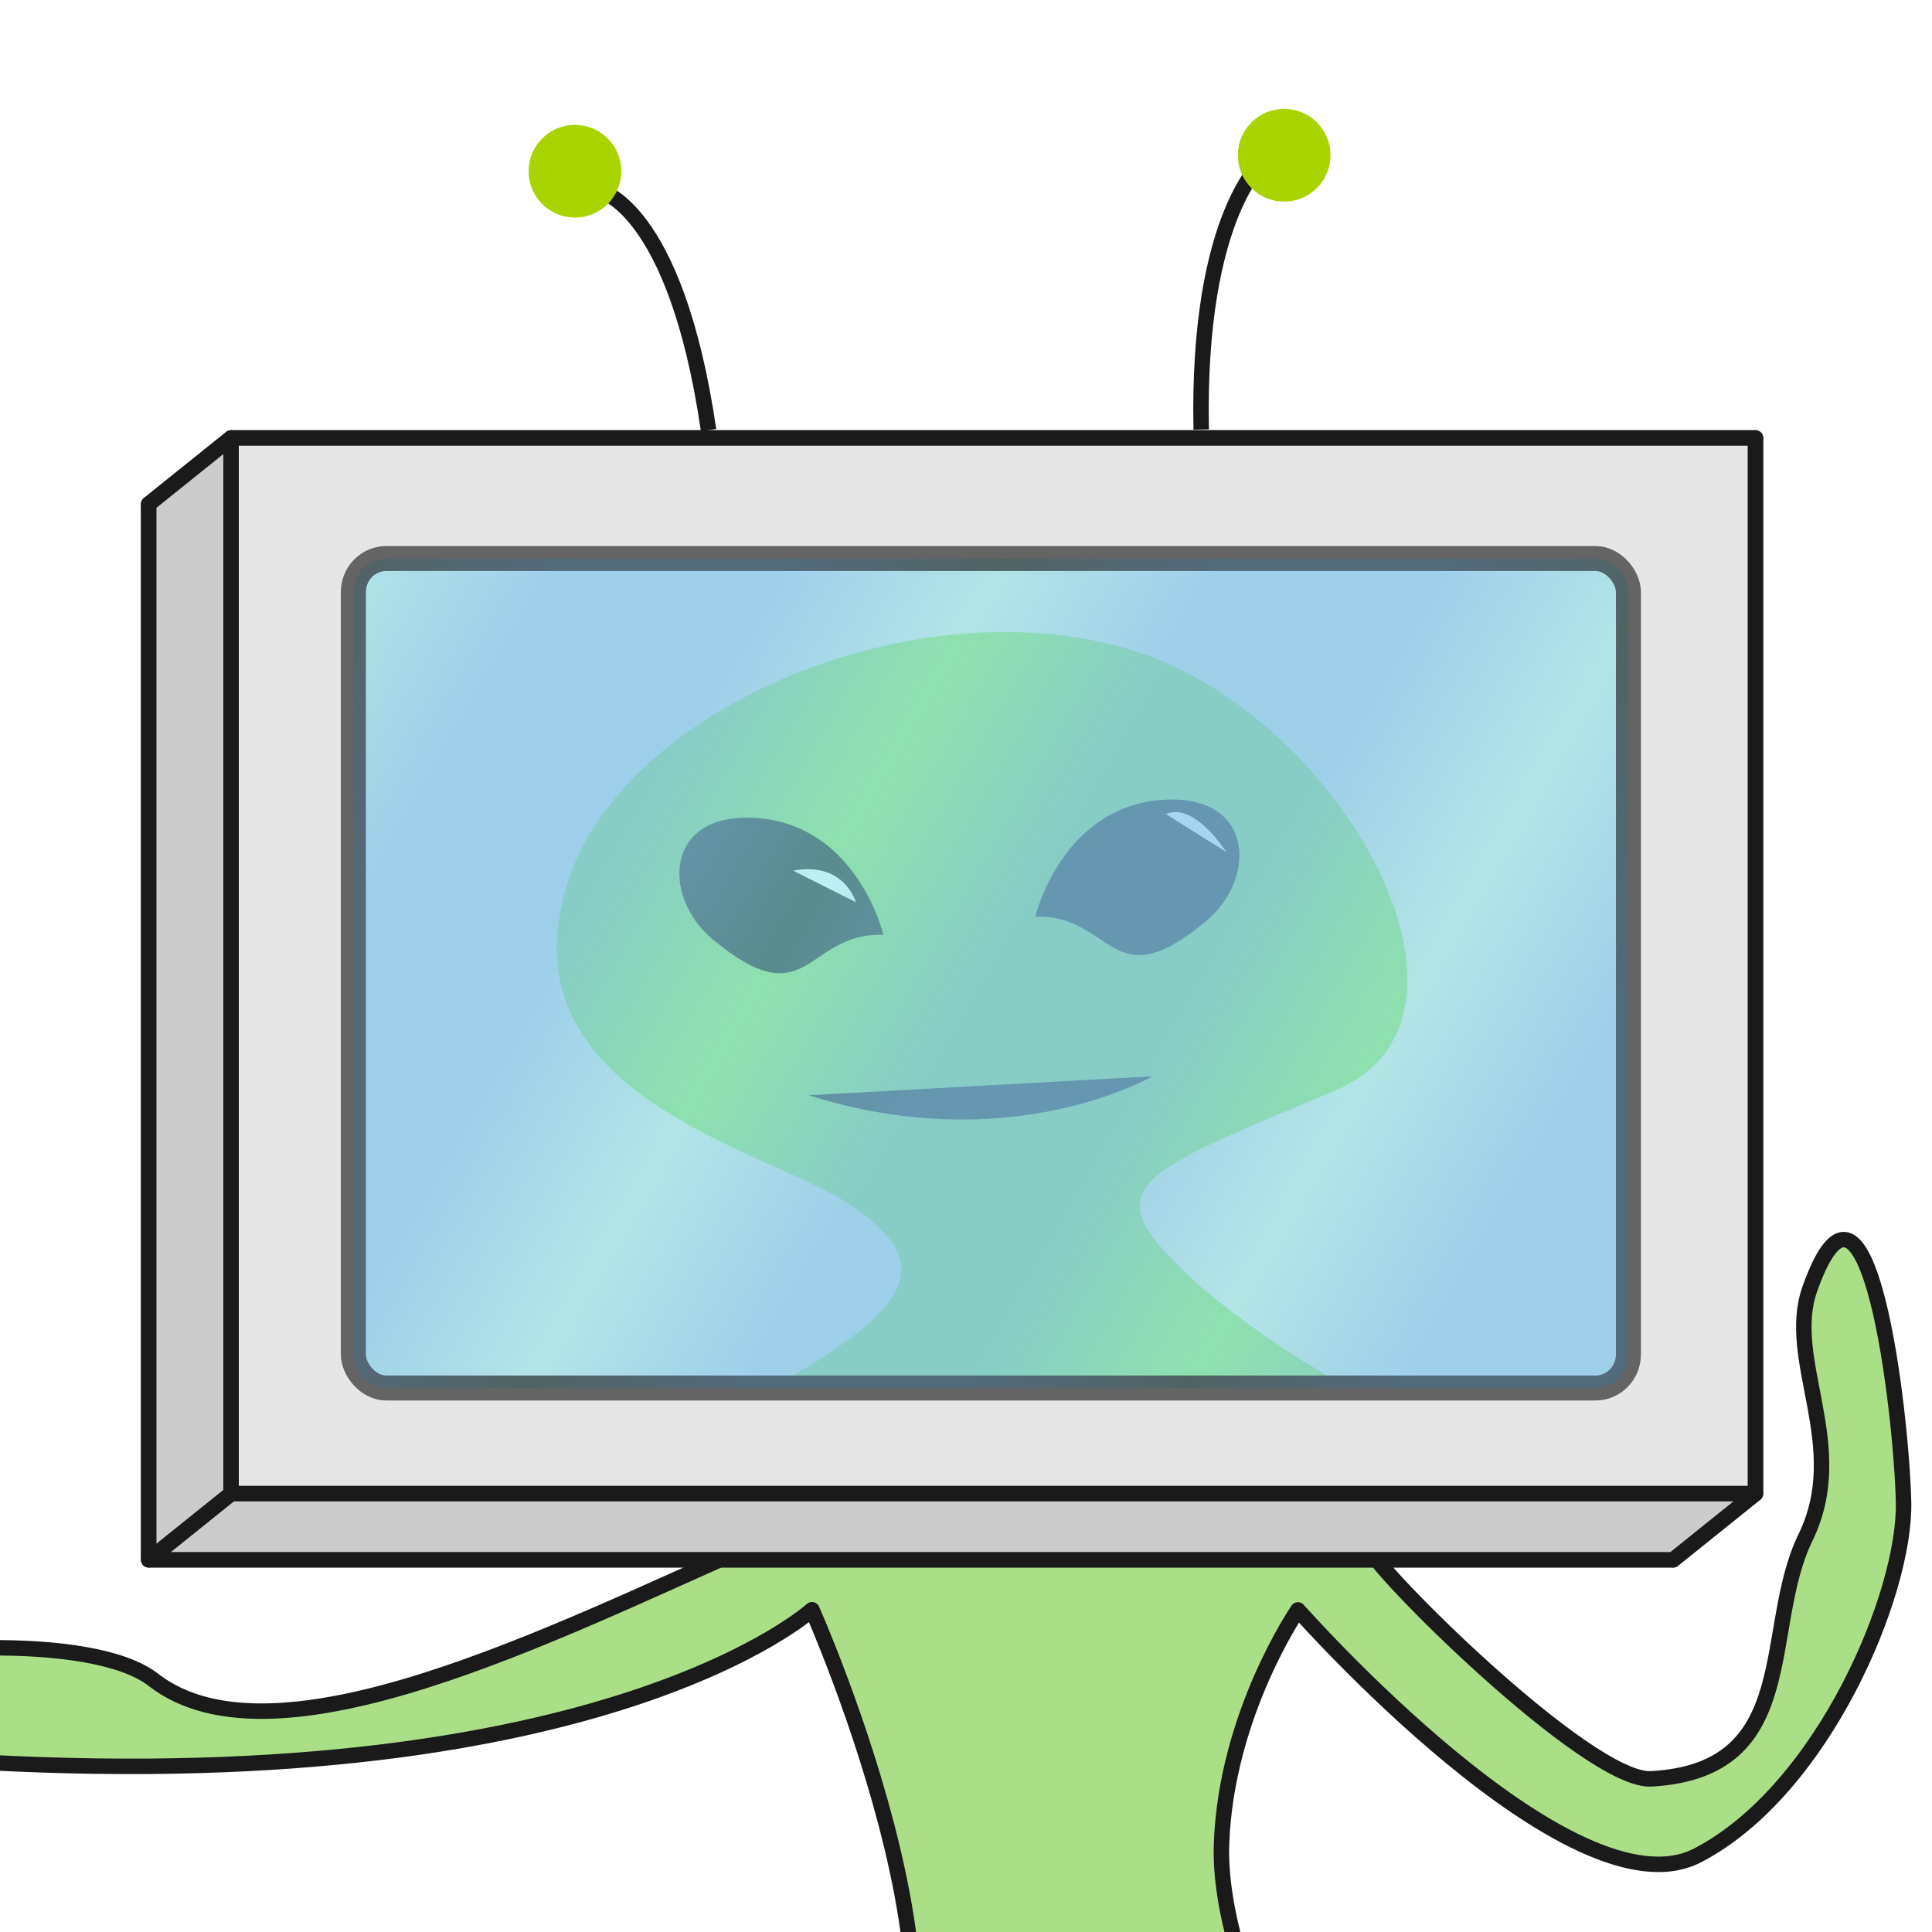 <?xml version="1.0" encoding="UTF-8" standalone="no"?>
<svg
   width="250"
   height="250"
   viewBox="0 0 250 250"
   fill="none"
   version="1.1"
   id="svg78"
   sodipodi:docname="icon.svg"
   inkscape:version="1.4 (e7c3feb1, 2024-10-09)"
   inkscape:export-filename="icon.png"
   inkscape:export-xdpi="96"
   inkscape:export-ydpi="96"
   xmlns:inkscape="http://www.inkscape.org/namespaces/inkscape"
   xmlns:sodipodi="http://sodipodi.sourceforge.net/DTD/sodipodi-0.dtd"
   xmlns:xlink="http://www.w3.org/1999/xlink"
   xmlns="http://www.w3.org/2000/svg"
   xmlns:svg="http://www.w3.org/2000/svg">
  <sodipodi:namedview
     id="namedview78"
     pagecolor="#ffffff"
     bordercolor="#111111"
     borderopacity="1"
     inkscape:showpageshadow="0"
     inkscape:pageopacity="0"
     inkscape:pagecheckerboard="1"
     inkscape:deskcolor="#d1d1d1"
     inkscape:zoom="2.2319043"
     inkscape:cx="116.71647"
     inkscape:cy="167.12186"
     inkscape:window-width="1680"
     inkscape:window-height="991"
     inkscape:window-x="0"
     inkscape:window-y="31"
     inkscape:window-maximized="0"
     inkscape:current-layer="layer1" />
  <defs
     id="defs78">
    <inkscape:perspective
       sodipodi:type="inkscape:persp3d"
       inkscape:vp_x="-160.6291 : 0 : 0"
       inkscape:vp_y="-1.839605e-13 : 810.16716 : 0"
       inkscape:vp_z="-20.103449 : -16.150678 : 0"
       inkscape:persp3d-origin="178.07003 : 12.71378 : 1"
       id="perspective9" />
    <clipPath
       clipPathUnits="userSpaceOnUse"
       id="clipPath5">
      <path
         id="path5"
         style="stroke-width:0.1;stroke-linecap:square;paint-order:markers fill stroke;stop-color:#000000"
         d="m 438.251,553.764 859.871,0 v 201.396 l -859.871,0 z"
         sodipodi:nodetypes="ccccc" />
    </clipPath>
    <filter
       id="filter0_i_18_2"
       x="99.5"
       y="196.249"
       width="61"
       height="78"
       filterUnits="userSpaceOnUse"
       color-interpolation-filters="sRGB">
      <feFlood
         flood-opacity="0"
         result="BackgroundImageFix"
         id="feFlood62" />
      <feBlend
         mode="normal"
         in="SourceGraphic"
         in2="BackgroundImageFix"
         result="shape"
         id="feBlend62" />
      <feColorMatrix
         in="SourceAlpha"
         type="matrix"
         values="0 0 0 0 0 0 0 0 0 0 0 0 0 0 0 0 0 0 127 0"
         result="hardAlpha"
         id="feColorMatrix62" />
      <feOffset
         dy="4"
         id="feOffset62" />
      <feGaussianBlur
         stdDeviation="2"
         id="feGaussianBlur62" />
      <feComposite
         in2="hardAlpha"
         operator="arithmetic"
         k2="-1"
         k3="1"
         id="feComposite62"
         k1="0"
         k4="0" />
      <feColorMatrix
         type="matrix"
         values="0 0 0 0 0 0 0 0 0 0 0 0 0 0 0 0 0 0 0.25 0"
         id="feColorMatrix63" />
      <feBlend
         mode="normal"
         in2="shape"
         result="effect1_innerShadow_18_2"
         id="feBlend63" />
    </filter>
    <filter
       id="filter1_d_18_2"
       x="95.5"
       y="223.249"
       width="69"
       height="55"
       filterUnits="userSpaceOnUse"
       color-interpolation-filters="sRGB">
      <feFlood
         flood-opacity="0"
         result="BackgroundImageFix"
         id="feFlood63" />
      <feColorMatrix
         in="SourceAlpha"
         type="matrix"
         values="0 0 0 0 0 0 0 0 0 0 0 0 0 0 0 0 0 0 127 0"
         result="hardAlpha"
         id="feColorMatrix64" />
      <feOffset
         dy="4"
         id="feOffset64" />
      <feGaussianBlur
         stdDeviation="2"
         id="feGaussianBlur64" />
      <feComposite
         in2="hardAlpha"
         operator="out"
         id="feComposite64" />
      <feColorMatrix
         type="matrix"
         values="0 0 0 0 0 0 0 0 0 0 0 0 0 0 0 0 0 0 0.25 0"
         id="feColorMatrix65" />
      <feBlend
         mode="normal"
         in2="BackgroundImageFix"
         result="effect1_dropShadow_18_2"
         id="feBlend65" />
      <feBlend
         mode="normal"
         in="SourceGraphic"
         in2="effect1_dropShadow_18_2"
         result="shape"
         id="feBlend66" />
    </filter>
    <filter
       id="filter2_i_18_2"
       x="68.5"
       y="136.073"
       width="38.616"
       height="15.514"
       filterUnits="userSpaceOnUse"
       color-interpolation-filters="sRGB">
      <feFlood
         flood-opacity="0"
         result="BackgroundImageFix"
         id="feFlood66" />
      <feBlend
         mode="normal"
         in="SourceGraphic"
         in2="BackgroundImageFix"
         result="shape"
         id="feBlend67" />
      <feColorMatrix
         in="SourceAlpha"
         type="matrix"
         values="0 0 0 0 0 0 0 0 0 0 0 0 0 0 0 0 0 0 127 0"
         result="hardAlpha"
         id="feColorMatrix67" />
      <feOffset
         id="feOffset67" />
      <feGaussianBlur
         stdDeviation="2"
         id="feGaussianBlur67" />
      <feComposite
         in2="hardAlpha"
         operator="arithmetic"
         k2="-1"
         k3="1"
         id="feComposite67"
         k1="0"
         k4="0" />
      <feColorMatrix
         type="matrix"
         values="0 0 0 0 1 0 0 0 0 0.617 0 0 0 0 0 0 0 0 1 0"
         id="feColorMatrix68" />
      <feBlend
         mode="normal"
         in2="shape"
         result="effect1_innerShadow_18_2"
         id="feBlend68" />
    </filter>
    <filter
       id="filter3_i_18_2"
       x="151.808"
       y="136.073"
       width="38"
       height="15.514"
       filterUnits="userSpaceOnUse"
       color-interpolation-filters="sRGB">
      <feFlood
         flood-opacity="0"
         result="BackgroundImageFix"
         id="feFlood68" />
      <feBlend
         mode="normal"
         in="SourceGraphic"
         in2="BackgroundImageFix"
         result="shape"
         id="feBlend69" />
      <feColorMatrix
         in="SourceAlpha"
         type="matrix"
         values="0 0 0 0 0 0 0 0 0 0 0 0 0 0 0 0 0 0 127 0"
         result="hardAlpha"
         id="feColorMatrix69" />
      <feOffset
         id="feOffset69" />
      <feGaussianBlur
         stdDeviation="2"
         id="feGaussianBlur69" />
      <feComposite
         in2="hardAlpha"
         operator="arithmetic"
         k2="-1"
         k3="1"
         id="feComposite69"
         k1="0"
         k4="0" />
      <feColorMatrix
         type="matrix"
         values="0 0 0 0 1 0 0 0 0 0.617 0 0 0 0 0 0 0 0 1 0"
         id="feColorMatrix70" />
      <feBlend
         mode="normal"
         in2="shape"
         result="effect1_innerShadow_18_2"
         id="feBlend70" />
    </filter>
    <filter
       id="filter4_d_18_2"
       x="25.358"
       y="0"
       width="208.924"
       height="107.726"
       filterUnits="userSpaceOnUse"
       color-interpolation-filters="sRGB">
      <feFlood
         flood-opacity="0"
         result="BackgroundImageFix"
         id="feFlood70" />
      <feColorMatrix
         in="SourceAlpha"
         type="matrix"
         values="0 0 0 0 0 0 0 0 0 0 0 0 0 0 0 0 0 0 127 0"
         result="hardAlpha"
         id="feColorMatrix71" />
      <feOffset
         dy="4"
         id="feOffset71" />
      <feGaussianBlur
         stdDeviation="2"
         id="feGaussianBlur71" />
      <feComposite
         in2="hardAlpha"
         operator="out"
         id="feComposite71" />
      <feColorMatrix
         type="matrix"
         values="0 0 0 0 0 0 0 0 0 0 0 0 0 0 0 0 0 0 0.25 0"
         id="feColorMatrix72" />
      <feBlend
         mode="normal"
         in2="BackgroundImageFix"
         result="effect1_dropShadow_18_2"
         id="feBlend72" />
      <feBlend
         mode="normal"
         in="SourceGraphic"
         in2="effect1_dropShadow_18_2"
         result="shape"
         id="feBlend73" />
    </filter>
    <filter
       id="filter5_d_18_2"
       x="24.34"
       y="68.739"
       width="211.423"
       height="33.785"
       filterUnits="userSpaceOnUse"
       color-interpolation-filters="sRGB">
      <feFlood
         flood-opacity="0"
         result="BackgroundImageFix"
         id="feFlood73" />
      <feColorMatrix
         in="SourceAlpha"
         type="matrix"
         values="0 0 0 0 0 0 0 0 0 0 0 0 0 0 0 0 0 0 127 0"
         result="hardAlpha"
         id="feColorMatrix73" />
      <feOffset
         dy="-2"
         id="feOffset73" />
      <feGaussianBlur
         stdDeviation="2.5"
         id="feGaussianBlur73" />
      <feComposite
         in2="hardAlpha"
         operator="out"
         id="feComposite73" />
      <feColorMatrix
         type="matrix"
         values="0 0 0 0 0 0 0 0 0 0 0 0 0 0 0 0 0 0 0.25 0"
         id="feColorMatrix74" />
      <feBlend
         mode="normal"
         in2="BackgroundImageFix"
         result="effect1_dropShadow_18_2"
         id="feBlend74" />
      <feBlend
         mode="normal"
         in="SourceGraphic"
         in2="effect1_dropShadow_18_2"
         result="shape"
         id="feBlend75" />
    </filter>
    <radialGradient
       id="paint0_radial_18_2"
       cx="0"
       cy="0"
       r="1"
       gradientUnits="userSpaceOnUse"
       gradientTransform="matrix(0,2.5,-2.5,0,2.5,2.5)">
      <stop
         stop-color="#FFA1EF"
         id="stop75" />
      <stop
         offset="1"
         stop-color="#FF26CC"
         id="stop76" />
    </radialGradient>
    <radialGradient
       id="paint1_radial_18_2"
       cx="0"
       cy="0"
       r="1"
       gradientUnits="userSpaceOnUse"
       gradientTransform="matrix(0,2.5,-2.5,0,25.572,59.032)">
      <stop
         stop-color="#FFA1EF"
         id="stop77" />
      <stop
         offset="1"
         stop-color="#FF26CC"
         id="stop78" />
    </radialGradient>
    <pattern
       inkscape:collect="always"
       xlink:href="#stripes-grid-6"
       preserveAspectRatio="xMidYMid"
       id="pattern51-2"
       patternTransform="matrix(21.391,12.35,-12.35,21.391,-1.492,28.154)"
       x="3"
       y="-22" />
    <pattern
       patternUnits="userSpaceOnUse"
       width="3"
       height="10"
       patternTransform="scale(2)"
       preserveAspectRatio="xMidYMid"
       id="stripes-grid-6"
       style="fill:#7caaef"
       x="0"
       y="0"
       inkscape:label="Stripes grid"
       inkscape:collect="always"
       inkscape:isstock="true">
      <rect
         style="stroke:none"
         x="0"
         y="0"
         width="2"
         height="10"
         id="rect134-4-6" />
    </pattern>
  </defs>
  <g
     inkscape:groupmode="layer"
     id="layer1"
     inkscape:label="Layer 1">
    <path
       style="opacity:1;fill:#aade87;fill-opacity:1;stroke:#1a1a1a;stroke-width:2;stroke-linejoin:round;stroke-dasharray:none;stroke-opacity:1"
       d="M 97.179,200.037 C 72.115,211.03 35.686,229.685 19.856,217.373 4.025,205.061 -83.108,223.633 -2.199,228.031 78.711,232.428 105.07,208.297 105.07,208.297 c 0,0 26.032,58.494 4.861,70.741 -4.769,2.759 62.441,1.319 62.441,1.319 0,0 -14.887,-24.908 -14.308,-41.716 0.58,-16.808 9.89,-30.319 9.89,-30.319 0,0 35.477,40.172 51.705,31.768 16.228,-8.404 26.95,-33.905 26.66,-45.786 -0.29,-11.881 -4.642,-48.502 -12.115,-27.56 -3.313,9.284 5.224,20.316 -0.571,32.197 -5.796,11.881 -0.355,30.143 -19.954,31.242 -8.168,0.458 -36.304,-27.664 -36.594,-29.983"
       id="path60"
       sodipodi:nodetypes="csscscscsssssc"
       inkscape:label="body" />
    <g
       sodipodi:type="inkscape:box3d"
       id="g41"
       style="fill:#e6e6e6;stroke:#1a1a1a;stroke-width:2;stroke-linejoin:round;stroke-dasharray:none"
       inkscape:perspectiveID="#perspective9"
       inkscape:corner0="0.92245597 : 0.22293307 : 0 : 1"
       inkscape:corner7="-0.30554698 : 0.054320483 : 0.52982433 : 1"
       inkscape:label="monitor">
      <path
         sodipodi:type="inkscape:box3dside"
         id="path44"
         style="fill:#e6e6e6;stroke:#1a1a1a;stroke-width:2;stroke-dasharray:none"
         inkscape:box3dsidetype="14"
         d="m 227.15,56.673 0,136.604 -10.651,8.557 0,-136.604 z"
         points="227.15,193.278 216.498,201.835 216.498,65.23 227.15,56.673 " />
      <path
         sodipodi:type="inkscape:box3dside"
         id="path42"
         style="fill:#e6e6e6;stroke:#1a1a1a;stroke-width:2;stroke-dasharray:none"
         inkscape:box3dsidetype="5"
         d="M 29.897,56.673 H 227.15 l -10.651,8.557 H 19.245 Z"
         points="227.15,56.673 216.498,65.23 19.245,65.23 29.897,56.673 " />
      <path
         sodipodi:type="inkscape:box3dside"
         id="path46"
         style="fill:#e6e6e6;stroke:#1a1a1a;stroke-width:2;stroke-dasharray:none"
         inkscape:box3dsidetype="11"
         d="M 19.245,65.23 H 216.498 l 0,136.604 H 19.245 Z"
         points="216.498,65.23 216.498,201.835 19.245,201.835 19.245,65.23 " />
      <path
         sodipodi:type="inkscape:box3dside"
         id="path43"
         style="fill:#e6e6e6;stroke:#1a1a1a;stroke-width:2;stroke-dasharray:none"
         inkscape:box3dsidetype="3"
         d="M 29.897,56.673 H 227.15 l 0,136.604 H 29.897 Z"
         points="227.15,56.673 227.15,193.278 29.897,193.278 29.897,56.673 " />
      <path
         sodipodi:type="inkscape:box3dside"
         id="path45"
         style="fill:#cccccc;stroke:#1a1a1a;stroke-width:2;stroke-dasharray:none"
         inkscape:box3dsidetype="13"
         d="M 29.897,193.278 H 227.15 l -10.651,8.557 H 19.245 Z"
         points="227.15,193.278 216.498,201.835 19.245,201.835 29.897,193.278 " />
      <path
         sodipodi:type="inkscape:box3dside"
         id="path41"
         style="fill:#cccccc;stroke:#1a1a1a;stroke-width:2;stroke-dasharray:none"
         inkscape:box3dsidetype="6"
         d="m 29.897,56.673 0,136.604 -10.651,8.557 0,-136.604 z"
         points="29.897,193.278 19.245,201.835 19.245,65.23 29.897,56.673 " />
    </g>
    <g
       id="g59"
       inkscape:label="alien"
       transform="translate(9.523,29.646)">
      <path
         style="opacity:1;fill:#aade87;fill-opacity:1;stroke:none;stroke-width:3;stroke-linejoin:round"
         d="M 93.072,148.39 C 108.54,139.214 111.424,133.709 100.675,126.368 89.926,119.027 55.057,112.21 63.97,84.42 71.226,61.801 109.327,45.88 137.117,54.532 c 26.92,8.381 48.502,47.453 26.217,56.892 -22.285,9.438 -30.15,11.798 -22.547,20.45 7.603,8.652 21.498,16.517 21.498,16.517"
         id="path57"
         sodipodi:nodetypes="csssssc" />
      <path
         style="fill:#4d4d4d;fill-opacity:1;stroke:none;stroke-width:3;stroke-linejoin:round"
         d="m 124.444,88.98 c 10.116,-0.366 9.68,10.972 22.144,0.532 6.589,-5.519 6.195,-16.529 -5.764,-15.652 -13.029,0.955 -16.38,15.12 -16.38,15.12 z"
         id="path58-1"
         sodipodi:nodetypes="cssc" />
      <path
         style="fill:#4d4d4d;fill-opacity:1;stroke:none;stroke-width:3;stroke-linejoin:round"
         d="M 104.797,91.327 C 94.681,90.962 95.117,102.3 82.653,91.86 76.063,86.34 76.458,75.331 88.417,76.207 101.446,77.163 104.797,91.327 104.797,91.327 Z"
         id="path58-1-8"
         sodipodi:nodetypes="cssc" />
      <path
         style="opacity:1;fill:#4d4d4d;fill-opacity:1;stroke:none;stroke-width:3;stroke-linejoin:round"
         d="m 95.125,112.079 c 26.183,8.288 44.455,-2.449 44.455,-2.449"
         id="path58" />
      <path
         style="opacity:1;fill:#f9f9f9;fill-opacity:1;stroke:none;stroke-width:2.9;stroke-linejoin:round"
         d="m 93.094,83.01 c 6.679,-1.233 8.132,4.093 8.132,4.093 z"
         id="path59" />
      <path
         style="fill:#f9f9f9;fill-opacity:1;stroke:none;stroke-width:2.9;stroke-linejoin:round"
         d="m 141.349,75.701 c 3.656,-1.659 7.832,4.924 7.832,4.924 z"
         id="path59-4"
         sodipodi:nodetypes="ccc" />
    </g>
    <rect
       style="opacity:0.423;fill:#6ae3e6;fill-opacity:1;stroke:#1a1a1a;stroke-width:3.229;stroke-linejoin:round"
       id="rect46"
       width="164.996"
       height="107.331"
       x="45.723"
       y="72.275"
       rx="4.264"
       ry="4.348"
       inkscape:label="screen" />
    <rect
       style="opacity:0.364;fill:url(#pattern51-2);fill-opacity:1;stroke:#1a1a1a;stroke-width:3.229;stroke-linejoin:round;stroke-opacity:1"
       id="rect46-7"
       width="164.996"
       height="107.331"
       x="45.723"
       y="72.275"
       rx="4.264"
       ry="4.348"
       inkscape:label="screenglare" />
    <path
       style="opacity:1;fill:none;fill-opacity:1;stroke:#1a1a1a;stroke-width:2;stroke-linejoin:round;stroke-dasharray:none;stroke-opacity:1"
       d="M 91.688,55.655 C 87.407,26.4 77.417,24.617 77.417,24.617"
       id="path66" />
    <circle
       style="opacity:1;fill:#aad400;fill-opacity:1;stroke:#aad400;stroke-width:2;stroke-linejoin:round;stroke-dasharray:none;stroke-opacity:1"
       id="path67"
       cx="74.398"
       cy="22.159"
       r="5" />
    <path
       style="fill:none;fill-opacity:1;stroke:#1a1a1a;stroke-width:2;stroke-linejoin:round;stroke-dasharray:none;stroke-opacity:1"
       d="M 155.434,55.577 C 154.871,27.462 163.721,20.55 163.721,20.55"
       id="path66-4"
       sodipodi:nodetypes="cc" />
    <circle
       style="fill:#aad400;fill-opacity:1;stroke:#aad400;stroke-width:2;stroke-linejoin:round;stroke-dasharray:none;stroke-opacity:1"
       id="path67-1"
       cx="-166.171"
       cy="20.087"
       r="5"
       transform="scale(-1,1)" />
  </g>
</svg>
